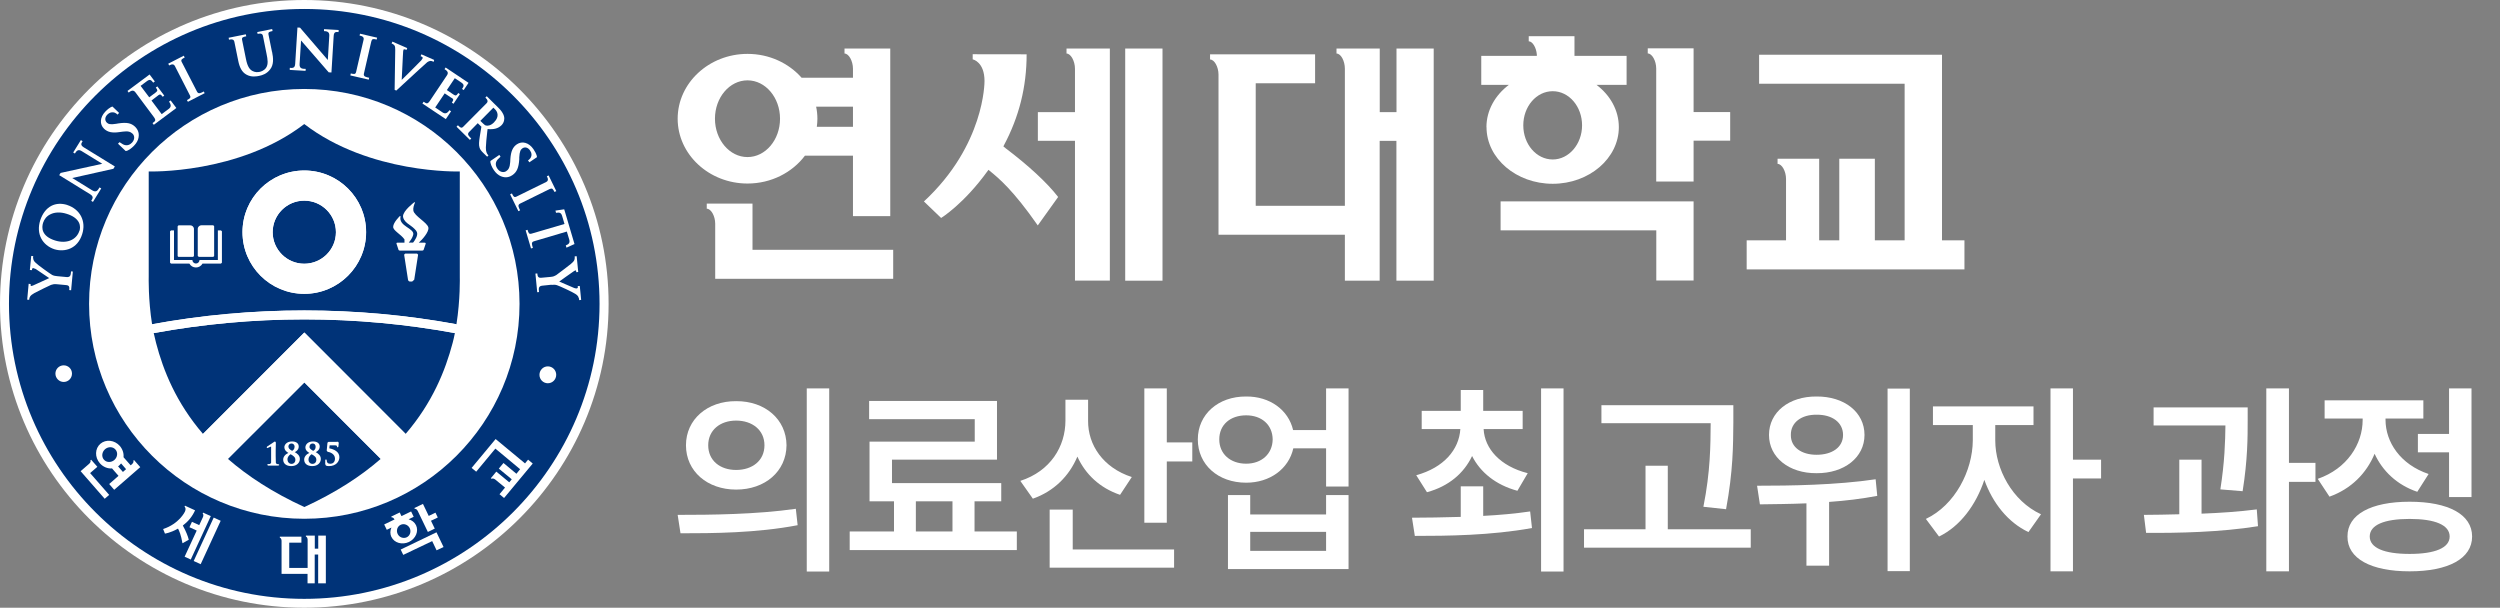 <svg width="181" height="44" viewBox="0 0 181 44" fill="none" xmlns="http://www.w3.org/2000/svg">
<rect x="0" y="0" width="181" height="44" fill="#808080" stroke="none"/>
<path d="M0 22C0 34.133 9.88 44 22.028 44C34.177 44 44.063 34.133 44.063 22C44.063 9.867 34.177 0 22.028 0C9.88 0 0 9.867 0 22Z" fill="white"/>
<path d="M0.65 21.994C0.65 10.223 10.242 0.649 22.028 0.649C33.814 0.649 43.407 10.229 43.407 22C43.407 33.771 33.821 43.357 22.028 43.357C10.236 43.357 0.65 33.771 0.65 21.994Z" fill="#003378"/>
<path d="M22.028 37.559C13.43 37.559 6.449 30.594 6.449 22C6.449 13.406 13.423 6.441 22.028 6.441C30.634 6.441 37.614 13.406 37.614 22C37.614 30.594 30.634 37.559 22.028 37.559Z" fill="white"/>
<path d="M4.012 27.049C4.012 27.38 4.281 27.654 4.612 27.654C4.943 27.654 5.212 27.386 5.212 27.049C5.212 26.712 4.943 26.45 4.612 26.45C4.281 26.45 4.012 26.718 4.012 27.049Z" fill="white"/>
<path d="M40.27 27.137C40.27 27.474 40.001 27.748 39.663 27.748C39.326 27.748 39.057 27.474 39.057 27.137C39.057 26.799 39.326 26.525 39.663 26.525C40.001 26.525 40.27 26.799 40.27 27.137Z" fill="white"/>
<path d="M5.749 16.707C5.537 17.381 4.812 17.669 3.993 17.413C2.981 17.094 3.012 16.477 3.118 16.133C3.206 15.865 3.381 15.646 3.637 15.522C3.962 15.353 4.381 15.341 4.818 15.478C5.268 15.615 5.562 15.828 5.705 16.096C5.837 16.352 5.793 16.589 5.755 16.714M4.874 14.841C4.456 14.71 4.056 14.729 3.718 14.904C3.35 15.097 3.075 15.459 2.912 15.952C2.762 16.433 2.787 16.882 2.981 17.257C3.168 17.625 3.518 17.906 3.931 18.043C4.668 18.274 5.612 18.031 5.949 16.957C6.099 16.489 6.068 16.046 5.868 15.653C5.668 15.272 5.312 14.985 4.862 14.841" fill="white"/>
<path d="M9.099 10.934L8.543 10.404L8.655 10.292L8.911 10.454C9.218 10.61 9.449 10.441 9.555 10.329C9.78 10.092 9.743 9.817 9.599 9.68C9.455 9.549 9.286 9.474 8.893 9.53L8.661 9.561C8.124 9.643 7.793 9.568 7.537 9.324C7.199 9.006 7.23 8.494 7.624 8.082C7.955 7.739 8.143 7.714 8.143 7.714L8.624 8.176L8.505 8.301C8.505 8.301 8.393 8.151 8.186 8.132C8.086 8.126 7.937 8.132 7.768 8.301C7.587 8.494 7.574 8.719 7.737 8.881C7.849 8.987 7.987 9.031 8.418 8.962L8.555 8.937C9.174 8.844 9.493 8.906 9.78 9.175C9.905 9.299 10.111 9.561 10.03 9.961C9.992 10.173 9.88 10.367 9.699 10.554C9.53 10.729 9.268 10.934 9.093 10.934" fill="white"/>
<path d="M35.514 11.652L36.151 11.215L36.239 11.346L36.02 11.559C35.802 11.821 35.92 12.083 36.014 12.214C36.195 12.482 36.477 12.507 36.645 12.395C36.808 12.289 36.914 12.133 36.939 11.733L36.951 11.502C36.989 10.96 37.126 10.647 37.42 10.448C37.808 10.186 38.295 10.323 38.62 10.797C38.889 11.19 38.876 11.378 38.876 11.378L38.326 11.752L38.226 11.609C38.226 11.609 38.395 11.527 38.458 11.334C38.489 11.24 38.514 11.091 38.376 10.897C38.226 10.672 38.008 10.616 37.82 10.741C37.689 10.835 37.62 10.96 37.595 11.39V11.534C37.551 12.158 37.42 12.457 37.095 12.682C36.951 12.782 36.651 12.925 36.27 12.763C36.077 12.682 35.908 12.539 35.758 12.32C35.62 12.12 35.477 11.821 35.508 11.652" fill="white"/>
<path d="M11.442 6.909C11.605 6.79 11.649 6.84 11.78 7.009L11.892 6.921L11.392 6.254L11.28 6.341C11.405 6.51 11.442 6.566 11.28 6.69L10.805 7.046L10.18 6.216C10.18 6.216 10.555 5.942 10.649 5.867C10.867 5.704 10.967 5.817 11.092 5.985L11.211 5.898L10.83 5.392L9.23 6.584L9.318 6.703C9.424 6.622 9.624 6.447 9.799 6.678C9.974 6.909 11.13 8.463 11.13 8.463C11.33 8.731 11.23 8.775 11.042 8.912L11.136 9.037L12.767 7.82L12.355 7.271L12.236 7.358C12.417 7.602 12.386 7.758 12.217 7.883C12.105 7.964 11.705 8.263 11.705 8.263L10.967 7.277L11.442 6.915V6.909Z" fill="white"/>
<path d="M32.696 7.077C32.864 7.19 32.833 7.252 32.715 7.427L32.833 7.514L33.296 6.815L33.177 6.734C33.058 6.909 33.014 6.965 32.846 6.853L32.352 6.522L32.927 5.661C32.927 5.661 33.308 5.917 33.414 5.985C33.639 6.141 33.571 6.266 33.452 6.441L33.571 6.522L33.921 5.998L32.264 4.887L32.183 5.005C32.296 5.08 32.527 5.211 32.364 5.448C32.202 5.686 31.127 7.296 31.127 7.296C30.94 7.57 30.871 7.496 30.671 7.364L30.584 7.496L32.277 8.625L32.658 8.057L32.539 7.976C32.371 8.232 32.208 8.251 32.04 8.138C31.927 8.063 31.508 7.783 31.508 7.783L32.196 6.759L32.69 7.09L32.696 7.077Z" fill="white"/>
<path d="M13.161 4.5C13.073 4.325 13.161 4.275 13.373 4.163L13.305 4.032L12.18 4.612L12.248 4.743C12.248 4.743 12.536 4.544 12.655 4.768C12.711 4.881 13.748 6.903 13.748 6.903C13.842 7.077 13.748 7.134 13.536 7.246L13.604 7.371L14.817 6.747L14.754 6.622C14.573 6.715 14.373 6.846 14.267 6.641C14.154 6.435 13.167 4.506 13.167 4.506" fill="white"/>
<path d="M19.691 3.751L19.441 2.515C19.404 2.322 19.497 2.297 19.735 2.247L19.704 2.103L18.623 2.322L18.654 2.459C18.654 2.459 18.985 2.34 19.035 2.59L19.297 3.894C19.385 4.313 19.429 4.65 19.273 4.893C19.129 5.118 18.885 5.186 18.791 5.205C18.648 5.23 18.479 5.243 18.285 5.143C18.11 5.049 17.923 4.874 17.804 4.256L17.529 2.896C17.491 2.702 17.585 2.677 17.829 2.628L17.798 2.484L16.554 2.734L16.579 2.877C16.579 2.877 16.91 2.759 16.966 3.014L17.248 4.4C17.348 4.906 17.529 5.224 17.823 5.392C18.191 5.611 18.598 5.53 18.773 5.492C19.004 5.442 19.304 5.349 19.554 5.03C19.835 4.675 19.791 4.2 19.697 3.745" fill="white"/>
<path d="M26.89 2.989C26.934 2.796 27.034 2.808 27.271 2.865L27.303 2.727L26.065 2.44L26.034 2.577C26.034 2.577 26.384 2.609 26.328 2.858C26.297 2.983 25.784 5.199 25.784 5.199C25.74 5.392 25.64 5.374 25.397 5.317L25.366 5.461L26.697 5.767L26.728 5.629C26.528 5.586 26.29 5.555 26.347 5.33C26.403 5.099 26.884 2.989 26.884 2.989" fill="white"/>
<path d="M39.807 13.687C39.989 13.599 40.032 13.687 40.145 13.899L40.276 13.837L39.72 12.701L39.589 12.763C39.589 12.763 39.788 13.05 39.557 13.169C39.445 13.225 37.401 14.23 37.401 14.23C37.22 14.317 37.17 14.23 37.064 14.005L36.933 14.068L37.532 15.291L37.657 15.228C37.57 15.047 37.439 14.848 37.651 14.742C37.864 14.635 39.807 13.681 39.807 13.681" fill="white"/>
<path d="M40.845 15.154L40.214 15.247L40.257 15.409C40.463 15.378 40.62 15.366 40.695 15.628C40.707 15.678 40.738 15.771 40.87 16.215C40.513 16.314 38.489 16.914 38.489 16.914C38.295 16.97 38.264 16.87 38.195 16.639L38.057 16.676L38.445 17.987L38.582 17.95C38.526 17.75 38.426 17.531 38.657 17.469C38.87 17.407 40.726 16.857 41.038 16.764C41.17 17.201 41.201 17.3 41.213 17.344C41.288 17.606 41.157 17.681 40.963 17.769L41.013 17.931L41.594 17.669L40.851 15.16L40.845 15.154Z" fill="white"/>
<path d="M35.783 8.844C35.533 9.1 35.32 9.112 35.214 9.093C35.133 9.081 35.089 9.056 34.983 8.95L34.777 8.75L35.72 7.795L35.858 7.932C36.008 8.082 36.176 8.444 35.783 8.837M36.501 8.469C36.445 8.195 36.264 7.982 36.089 7.808L35.239 6.965L35.139 7.071C35.139 7.071 35.42 7.277 35.239 7.464C35.152 7.558 33.546 9.168 33.546 9.168C33.408 9.312 33.327 9.243 33.152 9.068L33.052 9.174L34.02 10.129L34.12 10.03C33.977 9.886 33.789 9.736 33.952 9.568L34.589 8.919L34.852 9.174L34.739 9.867C34.677 10.267 34.658 10.504 34.72 10.691C34.758 10.81 34.82 10.903 34.977 11.059L35.27 11.346L35.364 11.253L35.295 11.172C35.258 11.115 35.17 10.984 35.177 10.679C35.183 10.379 35.227 10.011 35.277 9.536L35.302 9.343C35.764 9.387 36.07 9.299 36.308 9.068C36.52 8.856 36.526 8.582 36.501 8.463" fill="white"/>
<path d="M4.162 19.997C4.031 19.984 3.912 19.972 3.781 19.909C3.625 19.822 2.737 19.185 2.593 19.036C2.493 18.942 2.456 18.898 2.425 18.817L2.393 18.655L2.406 18.543L2.262 18.53L2.162 19.547L2.312 19.56L2.325 19.454L2.393 19.404L2.581 19.472L3.562 20.134C3.562 20.134 2.475 20.64 2.375 20.677L2.25 20.708L2.218 20.677V20.652V20.565L2.075 20.546L1.969 21.694L2.112 21.707C2.112 21.707 2.118 21.551 2.187 21.457C2.237 21.382 2.35 21.295 2.487 21.22C2.712 21.095 3.637 20.646 3.693 20.627C3.818 20.59 3.9 20.558 4.106 20.577C4.106 20.577 4.518 20.615 4.781 20.64C5.037 20.658 5.031 20.802 5.012 21.002L5.149 21.014L5.274 19.66L5.143 19.647C5.124 19.872 5.124 20.084 4.824 20.059C4.524 20.028 4.162 19.997 4.162 19.997Z" fill="white"/>
<path d="M39.932 20.627C40.057 20.614 40.176 20.602 40.32 20.646C40.488 20.695 41.482 21.157 41.651 21.276C41.763 21.351 41.813 21.388 41.857 21.463L41.919 21.619L41.932 21.732L42.076 21.713L41.976 20.702L41.826 20.714L41.838 20.82L41.776 20.883C41.726 20.883 41.657 20.883 41.576 20.852L40.488 20.384C40.488 20.384 41.463 19.684 41.557 19.628L41.669 19.572L41.707 19.597V19.616L41.726 19.709L41.863 19.691L41.751 18.549L41.607 18.561C41.607 18.561 41.626 18.717 41.582 18.823C41.551 18.904 41.457 19.01 41.332 19.11C41.132 19.273 40.313 19.89 40.264 19.922C40.151 19.984 40.076 20.028 39.87 20.047C39.87 20.047 39.457 20.09 39.201 20.109C38.945 20.134 38.92 19.997 38.901 19.797L38.764 19.809L38.895 21.157L39.026 21.145C39.001 20.92 38.964 20.708 39.264 20.683C39.557 20.652 39.926 20.614 39.926 20.614" fill="white"/>
<path d="M8.318 12.045L8.211 12.22L5.231 12.888L6.687 13.787C6.993 13.974 7.099 13.737 7.205 13.568L7.33 13.643L6.73 14.617L6.605 14.542C6.699 14.386 6.812 14.242 6.524 14.061C6.23 13.88 4.287 12.682 4.287 12.682L4.387 12.52C4.893 12.407 7.33 11.877 7.405 11.858C7.405 11.858 6.168 11.091 5.893 10.928C5.624 10.766 5.506 10.984 5.424 11.116L5.299 11.041L5.856 10.142L5.981 10.223C5.893 10.367 5.793 10.498 6.062 10.666C6.33 10.828 8.324 12.058 8.324 12.058" fill="white"/>
<path d="M24.003 5.249L23.797 5.236L21.797 2.933L21.691 4.637C21.666 4.999 21.928 4.98 22.135 4.987L22.122 5.13L20.979 5.062V4.912C21.166 4.924 21.354 4.956 21.372 4.612C21.391 4.269 21.535 1.991 21.535 1.991L21.722 2.003C22.06 2.397 23.684 4.281 23.734 4.344C23.734 4.344 23.822 2.89 23.841 2.578C23.859 2.266 23.609 2.259 23.459 2.253V2.11L24.522 2.172L24.509 2.322C24.341 2.309 24.178 2.284 24.159 2.596C24.141 2.908 23.997 5.243 23.997 5.243" fill="white"/>
<path d="M31.396 4.481L31.433 4.338L30.509 3.932L30.452 4.069L30.558 4.113L30.615 4.194L30.502 4.369L29.64 5.236L29.084 5.785C29.084 5.704 29.14 4.6 29.165 4.119L29.19 3.695L29.221 3.582L29.321 3.57L29.427 3.62L29.484 3.482L28.409 3.014L28.352 3.145C28.352 3.145 28.503 3.208 28.559 3.289C28.602 3.351 28.621 3.476 28.615 3.62L28.571 6.503L28.69 6.559L30.327 5.049L30.915 4.519C30.915 4.519 31.108 4.35 31.302 4.437L31.402 4.481H31.396Z" fill="white"/>
<path d="M23.041 38.776V39.725H22.791V38.776H22.147V38.851C22.21 38.851 22.272 38.963 22.272 39.076V41.117H20.941V39.288H21.822V38.857H20.26V38.932C20.322 38.932 20.385 39.038 20.385 39.157V41.547H22.266V42.234H22.785V40.149H23.035V42.234H23.591V38.776H23.035H23.041Z" fill="white"/>
<path d="M38.014 33.552C37.57 33.184 35.908 31.805 35.883 31.786L34.145 33.877L34.477 34.151L35.864 32.479C35.864 32.479 37.264 33.64 37.657 33.971C37.508 34.158 37.389 34.301 37.389 34.301L36.452 33.521L36.114 33.927L37.051 34.701L36.87 34.919L35.933 34.145L35.539 34.62L35.602 34.669C35.645 34.62 35.764 34.645 35.858 34.719L36.564 35.3L36.164 35.781L36.495 36.055L38.57 33.559L38.233 33.278C38.233 33.278 38.139 33.396 38.02 33.54" fill="white"/>
<path d="M15.473 37.472L14.023 40.617L14.529 40.848L15.979 37.703H15.973L15.473 37.472Z" fill="white"/>
<path d="M14.704 37.116L14.673 37.185C14.729 37.21 14.742 37.334 14.692 37.441L14.423 38.021L13.898 37.778L13.717 38.171L14.242 38.414L13.367 40.305L13.811 40.511L15.261 37.366L14.698 37.11" fill="white"/>
<path d="M13.255 38.084L13.236 38.052L13.248 38.04C13.636 37.746 13.923 37.391 14.123 36.948L13.392 36.611L13.361 36.679C13.361 36.679 13.504 36.792 13.386 37.047C13.386 37.047 12.986 37.915 11.811 38.302L11.942 38.633C11.942 38.633 12.336 38.583 12.867 38.283L12.886 38.271L12.898 38.289C12.979 38.452 13.098 38.695 13.211 39.332L13.667 39.076C13.604 38.814 13.461 38.458 13.255 38.084Z" fill="white"/>
<path d="M29.196 40.174L31.29 39.176L31.608 39.843L32.114 39.606L31.602 38.539L29.009 39.787L29.196 40.174Z" fill="white"/>
<path d="M30.615 36.486L30.002 36.779L30.034 36.848C30.096 36.816 30.196 36.891 30.246 36.998L30.977 38.514L31.477 38.271L31.202 37.703L31.696 37.466L31.527 37.116L31.04 37.353L30.621 36.48" fill="white"/>
<path d="M29.446 38.901C29.202 39.013 28.909 38.907 28.79 38.657C28.671 38.408 28.765 38.108 29.009 37.996C29.252 37.877 29.546 37.996 29.665 38.239C29.784 38.489 29.684 38.789 29.446 38.901ZM28.34 38.876C28.546 39.307 29.115 39.469 29.609 39.238C30.102 39.001 30.327 38.458 30.121 38.027C30.015 37.809 29.815 37.659 29.584 37.596C29.796 37.497 29.946 37.422 29.952 37.416L29.765 37.029L29.065 37.366L28.94 37.103L28.328 37.397L28.359 37.465C28.409 37.441 28.496 37.497 28.552 37.59L28.565 37.609L27.815 37.971L28.003 38.358C28.003 38.358 28.146 38.289 28.34 38.196C28.24 38.414 28.234 38.664 28.34 38.888" fill="white"/>
<path d="M7.049 33.796L6.599 33.284L6.543 33.334C6.587 33.384 6.543 33.502 6.455 33.577L5.837 34.114L7.58 36.111L7.905 35.83L6.524 34.251L7.049 33.796Z" fill="white"/>
<path d="M7.605 32.523C7.836 32.323 8.174 32.329 8.361 32.548C8.549 32.76 8.511 33.097 8.28 33.303C8.049 33.502 7.705 33.496 7.524 33.278C7.336 33.066 7.374 32.729 7.605 32.523ZM9.124 33.971L8.899 34.17C8.899 34.17 8.705 33.952 8.549 33.765L8.636 33.696L8.768 33.552C8.924 33.733 9.13 33.971 9.13 33.971M8.111 33.914C8.274 34.095 8.58 34.451 8.58 34.451L7.905 35.044L8.268 35.462L10.155 33.821L9.705 33.309L9.649 33.359C9.692 33.409 9.649 33.527 9.561 33.602L9.461 33.69C9.461 33.69 9.036 33.209 8.943 33.103C8.974 32.822 8.88 32.529 8.674 32.285C8.293 31.855 7.668 31.786 7.268 32.129C6.868 32.473 6.849 33.109 7.23 33.54C7.461 33.808 7.799 33.939 8.105 33.914" fill="white"/>
<path d="M22.028 14.523C20.766 14.523 19.741 15.547 19.741 16.807C19.741 18.068 20.766 19.092 22.028 19.092C23.291 19.092 24.322 18.068 24.322 16.807C24.322 15.547 23.297 14.523 22.028 14.523Z" fill="#003378"/>
<path d="M16.498 33.221C17.935 34.47 19.741 35.656 22.035 36.71C24.322 35.656 26.134 34.47 27.565 33.221L22.035 27.686L16.498 33.221Z" fill="#003378"/>
<path d="M22.028 21.276C19.554 21.276 17.554 19.279 17.554 16.807C17.554 14.336 19.56 12.345 22.028 12.345C24.497 12.345 26.503 14.348 26.503 16.807C26.503 19.266 24.497 21.276 22.028 21.276ZM33.289 20.047V12.414C33.289 12.414 26.771 12.62 22.028 8.981C17.285 12.626 10.767 12.414 10.767 12.414V20.047C10.767 20.047 10.724 21.682 11.011 23.479C14.573 22.824 18.26 22.48 22.028 22.48C25.797 22.48 29.477 22.824 33.046 23.479C33.333 21.688 33.289 20.047 33.289 20.047Z" fill="#003378"/>
<path d="M11.13 24.116C11.18 24.353 11.236 24.59 11.299 24.827C11.823 26.843 12.767 29.171 14.698 31.418L22.035 24.078L29.365 31.418C31.296 29.171 32.239 26.843 32.771 24.827C32.833 24.59 32.889 24.353 32.933 24.116C29.409 23.467 25.759 23.123 22.035 23.123C18.31 23.123 14.661 23.467 11.13 24.116Z" fill="#003378"/>
<path d="M14.386 18.599H15.442L15.504 18.536V16.377L15.442 16.308H14.586C14.442 16.308 14.317 16.427 14.317 16.57V18.53L14.386 18.592" fill="white"/>
<path d="M12.923 18.599H13.979L14.042 18.536V16.577C14.042 16.433 13.923 16.314 13.78 16.314H12.923L12.861 16.383V18.543L12.923 18.605" fill="white"/>
<path d="M15.992 16.683H15.773V18.823H14.442V18.848C14.429 18.979 14.317 19.079 14.186 19.079C14.054 19.079 13.942 18.979 13.93 18.848V18.823H12.598V16.683H12.38L12.311 16.745V19.017L12.38 19.085H13.711C13.805 19.254 13.979 19.366 14.186 19.366C14.392 19.366 14.567 19.254 14.661 19.085H15.998L16.067 19.017V16.745L15.998 16.683" fill="white"/>
<path d="M30.202 18.361H29.334L29.259 18.436L29.54 20.252C29.552 20.327 29.609 20.384 29.69 20.384H29.84L29.99 20.252L30.271 18.436L30.196 18.361" fill="white"/>
<path d="M30.327 17.562C30.552 17.369 31.071 16.795 31.015 16.477C30.958 16.127 29.983 15.628 29.927 15.247C29.896 15.079 29.965 14.841 30.052 14.654L29.996 14.642C29.996 14.642 29.184 15.247 29.177 15.659C29.177 15.821 29.29 16.002 29.484 16.158C29.646 16.289 29.852 16.408 30.009 16.57C30.084 16.645 30.152 16.714 30.19 16.826C30.271 17.044 30.046 17.394 29.909 17.562H29.596C29.727 17.406 29.865 17.207 29.915 17.007C30.046 16.52 28.821 16.395 29.002 15.659L28.952 15.64C28.952 15.64 28.465 16.108 28.465 16.427C28.465 16.701 29.021 16.957 29.284 17.331V17.569H28.784C28.784 17.569 28.665 17.556 28.715 17.669L28.852 18.087C28.852 18.087 28.871 18.143 28.959 18.143H30.565C30.646 18.143 30.671 18.087 30.671 18.087L30.815 17.662C30.852 17.562 30.733 17.569 30.733 17.569H30.321L30.327 17.562Z" fill="white"/>
<path d="M19.847 31.992C19.766 32.048 19.354 32.323 19.341 32.329L19.304 32.385L19.348 32.441L19.385 32.429L19.454 32.398L19.629 32.329V32.373V32.66V33.502L19.56 33.59L19.391 33.602L19.341 33.658L19.41 33.709H19.679H19.785H20.154L20.222 33.665L20.172 33.609L20.035 33.596L19.972 33.509L19.96 33.016V32.61L19.972 32.067V32.036L19.916 31.961L19.841 31.992H19.847Z" fill="white"/>
<path d="M20.878 32.342C20.878 32.236 20.941 32.111 21.116 32.111C21.216 32.111 21.328 32.186 21.328 32.348C21.328 32.51 21.228 32.604 21.147 32.641C20.953 32.529 20.885 32.454 20.885 32.342M20.591 32.385C20.591 32.591 20.747 32.716 20.878 32.791C20.641 32.897 20.503 33.078 20.503 33.278C20.503 33.571 20.735 33.746 21.091 33.746C21.497 33.746 21.71 33.49 21.71 33.228C21.71 32.966 21.497 32.822 21.341 32.735C21.441 32.691 21.628 32.566 21.628 32.329C21.628 32.092 21.435 31.961 21.147 31.961C20.735 31.961 20.585 32.217 20.585 32.392M20.81 33.278C20.81 33.066 20.947 32.947 21.041 32.885C21.222 32.991 21.385 33.091 21.385 33.284C21.385 33.465 21.272 33.584 21.104 33.584C20.935 33.584 20.816 33.446 20.816 33.272" fill="white"/>
<path d="M22.41 32.342C22.41 32.236 22.472 32.111 22.647 32.111C22.753 32.111 22.853 32.186 22.853 32.348C22.853 32.51 22.759 32.604 22.672 32.641C22.478 32.529 22.403 32.454 22.403 32.342M22.11 32.385C22.11 32.591 22.26 32.716 22.397 32.791C22.16 32.897 22.022 33.078 22.022 33.278C22.022 33.571 22.253 33.746 22.61 33.746C23.016 33.746 23.228 33.49 23.228 33.228C23.228 32.966 23.016 32.822 22.86 32.735C22.959 32.691 23.147 32.566 23.147 32.329C23.147 32.092 22.953 31.961 22.666 31.961C22.26 31.961 22.11 32.217 22.11 32.392M22.335 33.278C22.335 33.066 22.472 32.947 22.559 32.885C22.747 32.991 22.903 33.091 22.903 33.284C22.903 33.465 22.791 33.584 22.622 33.584C22.453 33.584 22.335 33.446 22.335 33.272" fill="white"/>
<path d="M24.465 31.98L24.322 31.992H23.778L23.709 32.048L23.653 32.629L23.722 32.71C23.872 32.728 24.253 32.853 24.253 33.203C24.253 33.477 24.072 33.577 23.922 33.577C23.741 33.577 23.653 33.49 23.653 33.315L23.603 33.246L23.547 33.309V33.559L23.541 33.59L23.597 33.708C23.653 33.733 23.734 33.746 23.816 33.746C24.334 33.746 24.572 33.409 24.572 33.097C24.572 32.722 24.203 32.523 23.841 32.46L23.866 32.242H24.241C24.397 32.242 24.397 32.291 24.397 32.335L24.447 32.398L24.497 32.348L24.528 32.061L24.478 31.986H24.453L24.465 31.98Z" fill="white"/>
<path d="M14.698 31.412C15.223 32.023 15.817 32.629 16.498 33.221L22.035 27.686L27.565 33.221C28.246 32.629 28.846 32.023 29.365 31.412L22.035 24.072L14.698 31.412Z" fill="white"/>
<path d="M22.028 22.474C18.26 22.474 14.573 22.818 11.011 23.473C11.042 23.685 11.086 23.897 11.124 24.116C14.654 23.467 18.298 23.123 22.028 23.123C25.759 23.123 29.402 23.467 32.933 24.116C32.977 23.897 33.014 23.685 33.052 23.473C29.484 22.818 25.803 22.474 22.035 22.474" fill="white"/>
<path d="M22.028 19.098C20.766 19.098 19.741 18.074 19.741 16.814C19.741 15.553 20.766 14.529 22.028 14.529C23.291 14.529 24.322 15.553 24.322 16.814C24.322 18.074 23.297 19.098 22.028 19.098ZM26.509 16.807C26.509 14.342 24.509 12.345 22.035 12.345C19.56 12.345 17.56 14.342 17.56 16.807C17.56 19.273 19.566 21.27 22.035 21.27C24.503 21.27 26.509 19.273 26.509 16.807Z" fill="white"/>
<path d="M101.106 3.514V8.12H99.894V3.514H96.763V3.876C97.082 3.876 97.369 4.413 97.369 4.981V14.898H90.914V6.029H95.213V3.932H87.608V4.307C87.92 4.307 88.22 4.837 88.22 5.405V16.995H97.369V20.322H99.888V10.198H101.1V20.322H103.8V3.514H101.1H101.106Z" fill="white"/>
<path d="M140.601 17.401V3.964H127.359V6.061H137.895V17.401H135.739V11.49H133.164V17.401H131.708V11.49H128.696V11.865C129.009 11.865 129.309 12.395 129.309 12.963V17.401H126.459V19.504H142.226V17.401H140.595H140.601Z" fill="white"/>
<path d="M81.465 3.514V20.322H84.165V3.514H81.465Z" fill="white"/>
<path d="M77.216 3.514V3.876C77.522 3.876 77.828 4.413 77.828 4.981V8.12H75.141V10.192H77.828V20.315H80.353V3.514H77.209H77.216Z" fill="white"/>
<path d="M72.791 10.716L72.647 10.604L72.679 10.529C73.785 8.457 74.328 6.291 74.328 3.932L70.423 3.926V4.3C70.46 4.3 71.279 4.5 71.279 5.867C71.279 5.954 71.291 10.51 66.892 14.586C67.017 14.698 68.048 15.691 68.135 15.778H68.142C68.142 15.778 69.785 14.767 71.51 12.37L71.566 12.295L71.641 12.358C72.322 12.913 73.341 13.75 75.135 16.321C75.291 16.109 76.541 14.367 76.609 14.261C75.809 13.225 74.447 11.971 72.785 10.716" fill="white"/>
<path d="M108.643 16.677H119.916V20.309H122.616V14.58H108.643V16.677Z" fill="white"/>
<path d="M122.616 3.501H119.297V3.87C119.61 3.87 119.91 4.406 119.91 4.968V13.144H122.616V10.186H125.265V8.114H122.616V3.501Z" fill="white"/>
<path d="M112.417 11.546C111.236 11.546 110.286 10.442 110.286 9.075C110.286 7.708 111.236 6.603 112.417 6.603C113.598 6.603 114.542 7.714 114.542 9.075C114.542 10.435 113.586 11.546 112.417 11.546ZM107.624 9.206C107.624 11.465 109.774 13.306 112.417 13.306C115.061 13.306 117.204 11.459 117.204 9.206C117.204 7.989 116.579 6.891 115.585 6.142H117.766V4.045H113.992V2.622H110.68V2.99C110.949 2.99 111.224 3.433 111.267 3.945V4.045H107.243V6.142H109.243C108.249 6.891 107.618 7.989 107.618 9.206" fill="white"/>
<path d="M54.481 14.742H51.169V15.11C51.481 15.11 51.781 15.641 51.781 16.202V20.184H64.667V18.087H54.481V14.729V14.742Z" fill="white"/>
<path d="M51.763 8.594C51.763 7.059 52.819 5.817 54.119 5.817C55.418 5.817 56.474 7.059 56.474 8.594C56.474 10.13 55.418 11.372 54.119 11.372C52.819 11.372 51.763 10.123 51.763 8.594ZM61.755 7.721V9.181H59.137C59.162 8.994 59.18 8.8 59.18 8.601C59.18 8.301 59.149 8.008 59.087 7.721H61.755ZM58.281 11.272H61.755V15.647H64.455V3.514H61.143V3.876C61.455 3.876 61.755 4.419 61.755 4.981V5.63H58.037C57.106 4.575 55.7 3.901 54.119 3.901C51.331 3.901 49.063 6.011 49.063 8.594C49.063 11.178 51.331 13.288 54.119 13.288C55.843 13.288 57.368 12.483 58.281 11.266" fill="white"/>
<path d="M178.937 28.121V35.987H177.311V32.75H175.055V31.417H177.311V28.121H178.937ZM174.455 36.325C177.267 36.325 178.981 37.247 178.981 38.844C178.981 40.441 177.267 41.364 174.455 41.364C171.657 41.364 169.943 40.441 169.958 38.844C169.943 37.247 171.657 36.325 174.455 36.325ZM174.455 37.57C172.609 37.57 171.569 38.009 171.569 38.844C171.569 39.664 172.609 40.104 174.455 40.104C176.301 40.104 177.355 39.664 177.355 38.844C177.355 38.009 176.301 37.57 174.455 37.57ZM172.712 30.392C172.712 32.003 173.781 33.629 175.832 34.318L175.011 35.607C173.539 35.109 172.492 34.098 171.921 32.853C171.335 34.266 170.229 35.394 168.654 35.958L167.804 34.669C169.928 33.937 171.056 32.15 171.056 30.407V30.304H168.302V28.986H175.451V30.304H172.712V30.392Z" fill="white"/>
<path d="M162.732 29.498V30.436C162.732 31.622 162.732 33.278 162.366 35.563L160.754 35.431C161.069 33.424 161.106 31.945 161.121 30.802H155.92V29.498H162.732ZM159.392 33.278V37.189C160.74 37.138 162.124 37.042 163.391 36.881L163.479 38.097C160.74 38.536 157.708 38.595 155.378 38.58L155.217 37.277C156.001 37.269 156.873 37.262 157.781 37.233V33.278H159.392ZM165.72 28.121V33.512H167.639V34.889H165.72V41.364H164.08V28.121H165.72Z" fill="white"/>
<path d="M144.457 31.886C144.457 33.937 145.673 36.266 147.768 37.233L146.859 38.522C145.365 37.819 144.259 36.398 143.666 34.742C143.066 36.559 141.908 38.112 140.385 38.844L139.433 37.57C141.542 36.574 142.817 34.083 142.831 31.886V30.773H139.945V29.425H147.226V30.773H144.457V31.886ZM150.082 28.121V33.278H152.118V34.64H150.082V41.364H148.456V28.121H150.082Z" fill="white"/>
<path d="M131.518 28.707C133.525 28.693 134.99 29.835 134.99 31.491C134.99 33.117 133.525 34.274 131.518 34.259C129.526 34.274 128.076 33.117 128.076 31.491C128.076 29.835 129.526 28.693 131.518 28.707ZM131.518 30.026C130.434 30.011 129.643 30.582 129.658 31.491C129.643 32.384 130.434 32.926 131.518 32.926C132.646 32.926 133.437 32.384 133.437 31.491C133.437 30.582 132.646 30.011 131.518 30.026ZM138.271 28.136V41.349H136.66V28.136H138.271ZM127.212 35.167C129.599 35.167 132.939 35.123 135.796 34.699L135.913 35.9C134.77 36.119 133.584 36.258 132.427 36.339V40.953H130.786V36.442C129.563 36.493 128.413 36.5 127.417 36.515L127.212 35.167Z" fill="white"/>
<path d="M125.494 29.337V30.612C125.479 32.252 125.479 34.098 124.967 36.867L123.326 36.691C123.839 34.112 123.839 32.23 123.853 30.641H115.943V29.337H125.494ZM126.754 38.317V39.65H114.683V38.317H119.136V33.717H120.748V38.317H126.754Z" fill="white"/>
<path d="M107.384 35.211V37.35C108.534 37.291 109.691 37.189 110.783 37.028L110.915 38.229C107.941 38.771 104.762 38.8 102.433 38.8L102.228 37.482C103.261 37.474 104.477 37.467 105.758 37.423V35.211H107.384ZM110.241 29.747V31.066H107.414C107.487 32.479 108.607 33.754 110.607 34.259L109.86 35.533C108.292 35.109 107.172 34.193 106.579 33.014C105.993 34.259 104.887 35.211 103.312 35.636L102.536 34.406C104.535 33.856 105.634 32.553 105.729 31.066H102.931V29.747H105.758V28.238H107.384V29.747H110.241ZM113.2 28.121V41.378H111.574V28.121H113.2Z" fill="white"/>
<path d="M90.223 28.707C91.937 28.693 93.284 29.681 93.621 31.139H96.009V28.121H97.635V35.226H96.009V32.457H93.636C93.306 33.944 91.944 34.947 90.223 34.947C88.187 34.947 86.722 33.644 86.722 31.813C86.722 30.011 88.187 28.693 90.223 28.707ZM90.223 30.07C89.08 30.07 88.275 30.743 88.275 31.813C88.275 32.867 89.08 33.571 90.223 33.571C91.336 33.571 92.127 32.867 92.142 31.813C92.127 30.743 91.336 30.07 90.223 30.07ZM90.516 35.841V37.247H96.009V35.841H97.635V41.202H88.904V35.841H90.516ZM90.516 39.884H96.009V38.507H90.516V39.884Z" fill="white"/>
<path d="M78.778 30.465C78.763 32.208 79.862 33.864 81.942 34.537L81.093 35.826C79.621 35.328 78.58 34.332 78.002 33.058C77.409 34.464 76.317 35.563 74.779 36.105L73.871 34.816C76.054 34.112 77.138 32.325 77.138 30.45V28.942H78.778V30.465ZM84.476 28.121V32.032H86.322V33.409H84.476V37.848H82.85V28.121H84.476ZM85.004 39.782V41.1H75.995V36.896H77.665V39.782H85.004Z" fill="white"/>
<path d="M73.618 38.478V39.825H61.518V38.478H64.726V36.295H62.954V31.974H70.571V30.348H62.925V29.029H72.182V33.278H64.58V34.977H72.49V36.295H70.556V38.478H73.618ZM66.308 38.478H68.96V36.295H66.308V38.478Z" fill="white"/>
<path d="M53.296 29.044C55.391 29.029 56.929 30.363 56.944 32.237C56.929 34.127 55.391 35.446 53.296 35.446C51.216 35.446 49.664 34.127 49.664 32.237C49.664 30.363 51.216 29.029 53.296 29.044ZM53.296 30.45C52.139 30.45 51.275 31.139 51.275 32.237C51.275 33.351 52.139 34.025 53.296 34.025C54.468 34.025 55.347 33.351 55.347 32.237C55.347 31.139 54.468 30.45 53.296 30.45ZM60.035 28.121V41.378H58.409V28.121H60.035ZM49.063 37.277C51.451 37.277 54.761 37.247 57.618 36.837L57.749 38.024C54.776 38.595 51.597 38.61 49.268 38.61L49.063 37.277Z" fill="white"/>
</svg>
